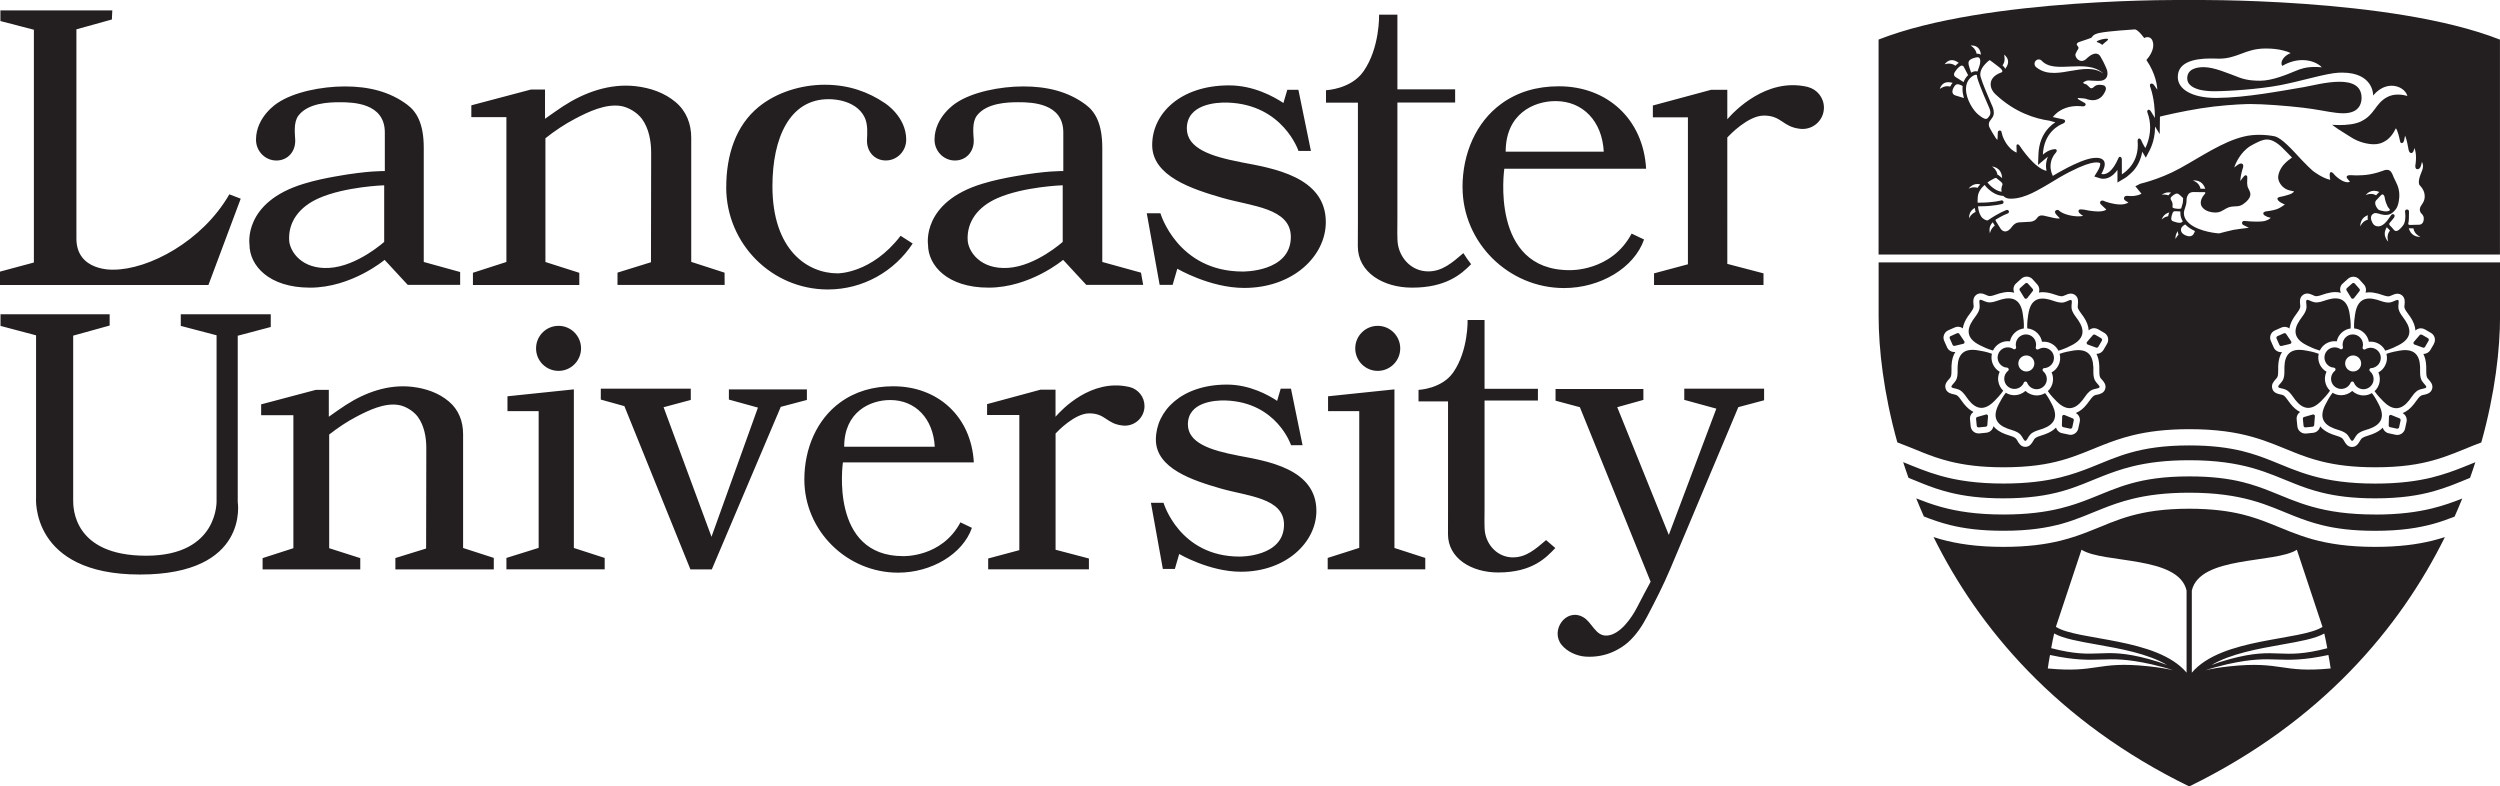 <?xml version="1.0" encoding="UTF-8"?><svg id="Layer_1" xmlns="http://www.w3.org/2000/svg" xmlns:xlink="http://www.w3.org/1999/xlink" viewBox="0 0 549.02 172.72"><defs><style>.cls-1{fill:none;}.cls-2{clip-path:url(#clippath);}.cls-3{fill:#231f20;}</style><clipPath id="clippath"><rect class="cls-1" y="0" width="549.02" height="172.72"/></clipPath></defs><path class="cls-3" d="M84.38,40.69s-8.53,.28-14.32,2.82c-4.38,1.92-6.77,5.24-6.56,9.26,.13,2.39,2.7,6.46,8.88,6.06,6.11-.4,11.99-5.71,11.99-5.71v-12.44h0Zm.13-3.11v-8.49c0-6.45-6.9-6.64-9.86-6.64-2.38,0-6.92,.14-9.08,2.89-1.17,1.49-.79,4.1-.74,5.34,.12,2.6-1.65,4.57-4.13,4.57s-4.48-2.05-4.48-4.57c0-5.11,4.71-8.05,4.71-8.05,3.56-2.42,9.69-3.65,14.8-3.65s9.79,1.07,13.74,4.04c2.02,1.52,3.59,4.1,3.59,9.46v25.05l7.99,2.21v2.82h-11.51l-5.08-5.49s-7.24,6.1-16.37,6.1-13.3-4.93-13.3-9.44c0,0-1.5-9.35,12.01-13.4,2.53-.77,4.82-1.21,6.79-1.57,7.29-1.32,10.9-1.19,10.9-1.19m187.36,62.47c-6.07-1.15-10.98-2.8-10.98-6.84,0-4.9,5.88-5.34,8.34-5.25,11.22,.41,14.32,9.82,14.32,9.82h2.52l-2.54-12.41h-2.26l-.78,2.67c-1.96-1.3-6.06-3.57-11.02-3.57-9.92,0-15.61,5.75-15.61,12.09s8.11,8.96,14.24,10.73c5.93,1.71,13.9,2.05,13.9,7.93,0,7.18-9.76,7.02-9.76,7.02-13.24,0-16.7-11.81-16.7-11.81h-2.77l2.62,14.53h2.64l.95-3.29s6.6,3.9,13.56,3.9c9.92,0,16.57-6.48,16.57-13.36,0-9.28-10.87-10.95-17.24-12.15m-38.47-59.36s-8.53,.28-14.32,2.82c-4.38,1.92-6.77,5.24-6.55,9.26,.13,2.39,2.7,6.46,8.88,6.06,6.11-.4,11.99-5.71,11.99-5.71v-12.44h0Zm.13-3.11v-8.49c.01-6.45-6.9-6.64-9.86-6.64-2.38,0-6.92,.14-9.08,2.89-1.17,1.49-.79,4.1-.73,5.34,.12,2.6-1.65,4.57-4.13,4.57s-4.48-2.05-4.48-4.57c0-5.11,4.71-8.05,4.71-8.05,3.56-2.42,9.69-3.65,14.8-3.65s9.79,1.07,13.74,4.04c2.02,1.52,3.59,4.1,3.59,9.46v25.05l8.5,2.35,.48,2.68h-12.5l-5.08-5.49s-7.24,6.1-16.37,6.1-13.3-4.93-13.3-9.44c0,0-1.49-9.35,12.01-13.4,2.54-.77,4.83-1.21,6.79-1.57,7.29-1.32,10.9-1.19,10.9-1.19m64.12,38.94c0,2.72,2.21,4.94,4.94,4.94s4.94-2.22,4.94-4.94-2.21-4.95-4.94-4.95-4.94,2.21-4.94,4.95m8.61,9l-14.58,1.52v3.26h6.85v30.03l-6.93,2.21v2.5h21.43v-2.5l-6.77-2.19v-34.83h0Zm-183.57-13.95c-2.73,0-4.94,2.21-4.94,4.95s2.21,4.94,4.94,4.94,4.94-2.22,4.94-4.94-2.21-4.95-4.94-4.95m3.36,13.95l-14.58,1.52v3.26h6.85v30.03l-7.08,2.21v2.5h21.58v-2.5l-6.77-2.19v-34.83h0Zm122.07-.5h0s-.09-.02-.12-.03c-.04,0-.08-.02-.13-.03-8.23-1.81-14.66,4.98-16.04,6.57v-5.95h-3.26l-11.77,3.18v2.39h7.08v29.68l-6.84,1.83v2.38h22.12v-2.38l-7.32-1.92v-25.53c.47-.51,4.22-4.42,7.39-4.42,3.63,0,3.75,2.3,7.34,2.67,.02,0,.04,.01,.07,.01h.02c.13,0,.26,.02,.4,.02,2.38,0,4.31-1.93,4.31-4.31,0-2-1.38-3.68-3.23-4.16M397.05,19.11h0s-.09-.02-.14-.04c-.05,0-.09-.02-.14-.03-8.94-1.98-15.94,5.41-17.44,7.15v-6.47h-3.55l-12.8,3.45v2.6h7.7V58.04l-7.44,1.99v2.56h24.04v-2.56l-7.95-2.08V30.19c.52-.56,4.58-4.81,8.03-4.81,3.94,0,4.08,2.49,7.98,2.91,.02,0,.05,.01,.07,.01,.01,0,.01,0,.02,0,.14,0,.28,.02,.43,.02,2.59,0,4.69-2.1,4.69-4.68,0-2.18-1.49-4.01-3.51-4.53M185.39,98.11h19.89c-.33-6.18-4.23-10.26-9.78-10.26-4.45,0-10.11,2.62-10.11,10.26m-.28,3.45s-3.01,20.57,13.22,20.57c0,0,8.47,.35,12.59-7.42l2.52,1.21c-2.03,5.79-8.9,9.84-16.23,9.84-11.19,0-20.57-9.16-20.57-20.46,0-6.83,2.75-13.18,7.84-16.9,3.33-2.44,7.28-3.57,11.7-3.57,9.79,0,17.12,6.64,17.68,16.72h-28.75ZM330.66,33.31h21.54c-.35-6.69-4.58-11.11-10.59-11.11-4.83,0-10.95,2.82-10.95,11.11m-9.48,7.8c0-7.4,2.98-14.28,8.49-18.3,3.61-2.64,7.88-3.86,12.68-3.86,10.6,0,18.53,7.19,19.15,18.1h-31.14s-3.26,22.28,14.32,22.28c0,0,9.17,.38,13.64-8.03l2.73,1.3c-2.19,6.27-9.64,10.66-17.58,10.66-12.12,0-22.28-9.92-22.28-22.16m-22.98,7.64c0,2.09-.02,4.06-.02,5.34,0,5.76,5.6,9.09,11.91,9.09,7.41,0,10.78-2.91,12.97-5.15-.61-.78-1.17-1.58-1.7-2.43-2.43,2.08-4.62,4.01-7.7,4.01-3.7,0-6.16-2.88-6.67-5.88-.21-1.26-.12-3.61-.12-5.69V22.52h12.68v-2.9h-12.68V3.22h-4.02s.2,7.27-3.42,12.44c-2.75,3.95-8.24,4.15-8.24,4.15v2.73h7.01v26.2h0Zm34.09,73.67c-3.42,0-5.7-2.65-6.17-5.43-.2-1.16-.11-3.33-.11-5.26v-23.76h11.72v-2.57h-11.72v-15.11h-3.72s.18,6.71-3.16,11.51c-2.54,3.64-7.62,3.83-7.62,3.83v2.53h6.48v24.22c0,1.93-.01,3.76-.01,4.94,0,5.32,5.18,8.41,11.01,8.41,7.53,0,10.55-3.26,12.56-5.37l-2.03-1.74c-2.29,1.95-4.34,3.79-7.22,3.79m-59.8-86.79c-6.56-1.25-11.87-3.02-11.87-7.4,0-5.31,6.36-5.78,9.03-5.68,12.13,.44,15.49,10.62,15.49,10.62h2.73l-2.75-13.43h-2.44l-.85,2.9c-2.12-1.41-6.56-3.87-11.93-3.87-10.74,0-16.89,6.22-16.89,13.09s8.78,9.69,15.41,11.61c6.42,1.86,15.04,2.21,15.04,8.58,0,7.78-10.57,7.6-10.57,7.6-14.33,0-18.07-12.79-18.07-12.79h-3l2.83,15.72h2.85l1.03-3.55s7.15,4.22,14.69,4.22c10.73,0,17.92-7,17.92-14.46,0-10.04-11.77-11.84-18.66-13.15M101.7,120.34v-24.99c0-2.81-.96-5.36-3.13-7.19-2.27-1.92-5.15-2.88-8.07-3.21-5.23-.6-10.31,1.23-14.63,4.04-1.25,.81-2.45,1.68-3.66,2.53v-5.9h-2.86l-12,3.18v2.38h7.08v29.21l-6.76,2.18v2.47h21.45v-2.47l-6.83-2.18v-24.96c1.88-1.48,3.9-2.83,6.02-3.94,2.65-1.39,6.08-3.04,9.16-2.56,1.56,.23,3.33,1.32,4.28,2.6,1.41,1.92,1.87,4.5,1.87,6.83l-.04,21.89c0-.12,0,.21,0,.21l-6.75,2.09v2.49h21.61v-2.52l-6.75-2.18h0Zm-8.11-.09v0h0Zm49.37-62.87v0h0Zm-31.75,.15l-7.35,2.37v2.69h23.36v-2.68l-7.44-2.37V30.36c2.05-1.63,4.24-3.09,6.55-4.3,2.89-1.52,6.62-3.3,9.98-2.79,1.7,.26,3.63,1.44,4.66,2.83,1.53,2.08,2.03,4.89,2.03,7.43l-.04,23.84c0-.18,0,.22,0,.22l-7.35,2.28v2.7h23.53l-.02-2.69-7.32-2.37V30.26c0-3.04-1.05-5.82-3.41-7.82-2.47-2.09-5.61-3.15-8.78-3.51-5.69-.65-11.23,1.34-15.93,4.39-1.35,.89-2.67,1.83-3.99,2.77v-6.42h-3.11l-13.07,3.46v2.59h7.7v31.81h0Zm-58.35-13.9l-2.12-.81-.38-.14c-5.91,10.31-17.72,16.54-25.47,16.54,0,0-8.11,.42-8.11-6.83V6.44l7.79-2.16,.09-2H.09v2.34l7.35,1.91V57.65L0,59.65v2.94H45.77l7.09-18.95h0Zm317.05,44.19l7.01,1.92-10.44,27.73-11.32-28.05,5.74-1.6v-2.39h-19.29v2.56l5.34,1.43,15.54,38.33c-1.03,1.88-2.01,3.76-2.99,5.65-1.17,2.27-3.68,5.93-6.51,6.17-2.62,.24-3.32-2.95-5.37-4.07-3.74-2.04-7.21,2.94-4.7,6.09,1.23,1.55,3.39,2.49,5.31,2.61,2.09,.14,4.33-.25,6.23-1.16,1.04-.49,2.14-1.16,3.01-1.93,1.81-1.6,3.13-3.58,4.25-5.71,1.84-3.5,3.61-6.96,5.14-10.6,1.31-3.11,2.62-6.23,3.94-9.35,1.6-3.78,3.18-7.57,4.77-11.35,1.39-3.27,2.76-6.55,4.14-9.83,.66-1.58,1.33-3.16,1.99-4.74,.02-.04,.03-.08,.05-.12l5.66-1.51v-2.55h-17.53v2.47h0ZM52.21,73.8h0v-.07l7.25-1.92v-2.79h-19.76v2.55l7.86,2.06v36.25s.57,12.16-15.46,12.16-16.03-10.56-16.03-12.16v-36.17l8.01-2.22v-2.47H.11v2.55l7.81,2.07v35.65s-1.32,16.88,22.8,16.88,21.49-15.92,21.49-15.92v-36.45h0Zm124.99,11.72h-17.13v2.23l6.38,1.76-10.2,28.37-10.52-28.45,5.97-1.6v-2.47h-19.76v2.39l5.18,1.44,14.5,35.85h4.7l15.14-35.69,5.74-1.52v-2.31h0Zm-17.71-44.41c0-7.05,2.08-13.53,7.13-17.64,3.84-3.13,9.2-4.86,14.51-4.86s9.61,1.61,13.17,4.02c0,0,4.71,2.94,4.71,8.04,0,2.53-2,4.57-4.48,4.57s-4.25-1.96-4.13-4.57c.05-1.23,.24-3.35-.53-4.92-2.06-4.18-7.92-3.97-7.92-3.97-8.58,0-12.32,8.56-12.32,19.12,0,14.04,7.72,19.13,14.31,19.13,0,0,7.43,.11,13.84-8.25l2.65,1.7c-3.99,6.07-10.85,10.09-18.63,10.09-12.32,0-22.32-10.05-22.32-22.45"/><path class="cls-3" d="M501.08,146.53c-2.76-.4-5.62-.82-11.43-.2-2.27,.24-3.99,.54-5.31,.87,1.17-.42,2.71-.85,4.74-1.32,5.55-1.23,8.26-1.14,11.12-1.04,2.76,.09,5.63,.18,11.14-1,.18,.98,.35,1.96,.49,2.96-5.4,.52-8.13,.12-10.76-.27m-19.73,1.19v-18.02c1.76-7.71,18.33-5.91,23.07-8.97l5.63,16.94c-4.74,3.07-22.17,2.32-28.7,10.06m29.1-8.59c.24,1.06,.46,2.13,.65,3.22-5.23,1.36-7.94,1.25-10.54,1.15-2.69-.11-5.46-.23-10.88,1.24-1.64,.44-2.95,.88-4.02,1.3,4.25-2.51,10.32-3.58,15.43-4.49,3.9-.69,7.31-1.29,9.35-2.43,0,0,0,0,0,0m-30.23,8.59c-6.54-7.74-23.96-6.99-28.71-10.06l5.63-16.94c4.74,3.07,21.31,1.26,23.07,8.97v18.02h0Zm-8.3-1.39c-5.82-.63-8.67-.21-11.43,.2-2.63,.39-5.36,.79-10.76,.27,.14-1,.3-1.98,.49-2.96,5.52,1.18,8.39,1.09,11.16,1,2.86-.1,5.57-.19,11.1,1.04,2.05,.47,3.58,.9,4.76,1.32-1.32-.33-3.04-.62-5.31-.87m-20.79-7.21h0c2.03,1.13,5.44,1.73,9.35,2.42,5.11,.91,11.18,1.98,15.43,4.49-1.07-.42-2.38-.86-4.02-1.3-5.43-1.47-8.2-1.35-10.88-1.24-2.6,.1-5.31,.21-10.54-1.15,.2-1.09,.41-2.16,.65-3.22m70.5-19.02c-5.87,0-10.19-.69-13.76-1.67-3.57-1.01-6.37-2.28-9.23-3.42-1.9-.76-3.85-1.46-6.13-2.03-3.05-.75-6.71-1.25-11.7-1.26-5.61,0-9.55,.65-12.81,1.55-3.26,.91-5.9,2.11-8.87,3.29-1.97,.79-4.1,1.56-6.6,2.18-3.33,.82-7.32,1.36-12.54,1.36-5.87,0-10.19-.69-13.76-1.67-.55-.17-1.07-.32-1.59-.49,9.85,19.9,27.03,40.54,56.15,54.77,29.12-14.23,46.3-34.86,56.15-54.76-.88,.28-1.79,.55-2.77,.79-3.33,.82-7.32,1.36-12.54,1.36"/><path class="cls-3" d="M521.62,112.99c-5.87,0-10.19-.68-13.76-1.68-3.57-.99-6.37-2.28-9.23-3.41-1.9-.76-3.85-1.46-6.13-2.03-3.05-.75-6.71-1.25-11.7-1.25-5.61,0-9.55,.64-12.81,1.55-3.26,.91-5.9,2.11-8.87,3.29-1.98,.79-4.1,1.55-6.6,2.17-3.33,.82-7.32,1.36-12.54,1.36-5.87,0-10.19-.68-13.76-1.68-1.99-.56-3.74-1.2-5.4-1.86,.53,1.32,1.09,2.63,1.68,3.97,1.8,.7,3.64,1.36,5.78,1.89,3.05,.75,6.71,1.25,11.7,1.25,5.61,0,9.54-.64,12.81-1.54,3.26-.91,5.89-2.11,8.86-3.29,1.98-.79,4.1-1.55,6.6-2.17,3.33-.82,7.32-1.36,12.54-1.36,5.87,0,10.18,.69,13.76,1.68,3.57,1,6.36,2.28,9.22,3.42,1.91,.76,3.86,1.45,6.14,2.02,3.05,.75,6.71,1.25,11.7,1.25,5.61,0,9.54-.64,12.81-1.54,1.67-.46,3.16-1.01,4.63-1.58,.59-1.33,1.15-2.65,1.68-3.97-1.97,.78-4.09,1.54-6.58,2.16-3.33,.82-7.32,1.36-12.54,1.36"/><path class="cls-3" d="M417.95,101.5h0s-.03-.07-.04-.11c0,.04,.02,.07,.03,.11"/><path class="cls-3" d="M534.16,104.84c-3.33,.82-7.32,1.36-12.54,1.36-5.87,0-10.19-.68-13.76-1.68-3.57-1-6.37-2.28-9.23-3.42-1.9-.75-3.86-1.46-6.14-2.02-3.04-.75-6.71-1.26-11.69-1.26-5.61,0-9.55,.64-12.81,1.55-3.26,.9-5.9,2.11-8.87,3.29-1.98,.78-4.1,1.55-6.6,2.17-3.33,.82-7.32,1.36-12.54,1.36-5.87,0-10.19-.68-13.76-1.68-3.17-.89-5.74-2-8.27-3.02,.36,1.13,.76,2.29,1.17,3.44,1.02,.42,2.02,.83,3.02,1.23,1.91,.77,3.86,1.46,6.14,2.02,3.05,.75,6.71,1.26,11.7,1.26,5.6,0,9.54-.64,12.81-1.55,3.26-.91,5.89-2.11,8.86-3.29,1.98-.78,4.1-1.55,6.6-2.17,3.33-.82,7.32-1.36,12.54-1.36,5.87,0,10.18,.69,13.76,1.68,3.57,1,6.36,2.28,9.22,3.41,1.91,.77,3.86,1.46,6.14,2.02,3.05,.75,6.71,1.26,11.7,1.26,5.6,0,9.54-.64,12.81-1.55,2.95-.82,5.39-1.87,8.02-2.95,.41-1.14,.8-2.3,1.16-3.43-.94,.37-1.87,.77-2.85,1.15-1.98,.78-4.1,1.55-6.6,2.17"/><path class="cls-3" d="M445.43,68.98c-.11,.72-.29,1.89-.23,3.14,.85,.07,1.63,.43,2.24,1.04,.53,.53,.87,1.19,1,1.9,.14-.02,.27-.02,.4-.02,1.38,0,2.6,.78,3.21,1.98,1.17-.33,2.19-.84,2.83-1.16,2.82-1.41,3.03-3.28,1.55-5.49-.44-.67-1.4-1.7-1.5-2.72-.08-.77,.22-1.53-.05-1.73-.28-.2-.91,.32-1.66,.49-1,.21-2.27-.37-3.04-.59-2.57-.72-4.29,.05-4.74,3.17"/><path class="cls-3" d="M434.79,75.81c.65,.32,1.7,.85,2.89,1.17,.59-1.24,1.83-2.05,3.24-2.05,.17,0,.32,.01,.48,.03,.31-1.48,1.53-2.64,3.05-2.83,.07-1.27-.12-2.46-.23-3.19-.46-3.12-2.18-3.89-4.74-3.17-.77,.22-2.04,.81-3.04,.59-.75-.16-1.38-.68-1.65-.48h0c-.27,.2,.03,.96-.05,1.72-.11,1.02-1.06,2.05-1.5,2.72-1.48,2.21-1.28,4.08,1.55,5.49"/><path class="cls-3" d="M449.13,86.33c-.56,.33-1.19,.51-1.84,.51-.93,0-1.82-.36-2.49-.99-.66,.59-1.52,.94-2.42,.94-.67,0-1.32-.18-1.89-.54-.73,.94-1.23,1.92-1.55,2.53-1.46,2.8-.53,4.44,1.97,5.36,.75,.27,2.12,.55,2.81,1.31,.5,.57,.72,1.36,1.06,1.36s.55-.79,1.06-1.36c.68-.76,2.06-1.04,2.81-1.31,2.5-.92,3.43-2.56,1.97-5.36-.31-.59-.79-1.54-1.49-2.45"/><path class="cls-3" d="M438.84,83.75c-.12-.73,0-1.46,.31-2.11-1.36-.78-2.08-2.39-1.71-3.95-1.17-.44-2.34-.63-3.05-.75-3.11-.53-4.38,.87-4.48,3.53-.04,.81,.13,2.19-.38,3.07-.39,.66-1.08,1.12-.97,1.43,.11,.33,.92,.27,1.63,.59,.93,.42,1.62,1.63,2.11,2.26,1.65,2.09,3.49,2.48,5.7,.23,.49-.5,1.26-1.28,1.92-2.25-.57-.54-.94-1.25-1.07-2.04"/><path class="cls-3" d="M510.61,83.75c-.12-.73,0-1.46,.31-2.11-1.36-.78-2.09-2.39-1.71-3.94-1.17-.45-2.34-.64-3.05-.76-3.11-.53-4.38,.87-4.48,3.53-.04,.81,.13,2.19-.38,3.07-.39,.66-1.08,1.12-.97,1.43,.1,.33,.93,.27,1.62,.59,.93,.42,1.63,1.63,2.12,2.27,1.65,2.09,3.49,2.47,5.7,.22,.49-.5,1.26-1.28,1.92-2.25-.57-.54-.94-1.25-1.07-2.04"/><path class="cls-3" d="M507.93,91.02l-1.85,.53c-.22,.02-.37,.21-.35,.43l.15,1.54c.02,.21,.22,.37,.43,.34l1.55-.15c.21-.02,.37-.22,.36-.43l.15-1.93c-.02-.21-.22-.37-.44-.34"/><path class="cls-3" d="M526.9,91.86l-1.79-.74c-.21-.05-.42,.09-.47,.3l-.06,1.92c-.05,.22,.08,.43,.3,.47l1.51,.33c.21,.04,.43-.09,.47-.3l.33-1.52c.04-.21-.09-.43-.3-.47"/><path class="cls-3" d="M520.89,86.33c-.56,.33-1.19,.51-1.84,.51-.93,0-1.81-.36-2.49-.99-.65,.59-1.51,.94-2.41,.94-.68,0-1.32-.18-1.89-.54-.73,.94-1.23,1.92-1.55,2.54-1.46,2.79-.53,4.43,1.97,5.35,.75,.27,2.12,.55,2.81,1.31,.51,.57,.72,1.36,1.06,1.36s.55-.79,1.06-1.36c.68-.76,2.06-1.04,2.81-1.31,2.5-.92,3.43-2.56,1.97-5.35-.31-.6-.79-1.55-1.49-2.46"/><path class="cls-3" d="M516.37,65.48c.14,.16,.4,.18,.56,.03l1.19-1.52c.16-.14,.17-.39,.03-.56l-1.03-1.16c-.15-.16-.4-.17-.56-.03l-1.16,1.03c-.16,.15-.17,.4-.04,.56l1.01,1.65h0Z"/><path class="cls-3" d="M531.47,80.53c-.1-2.66-1.37-4.06-4.48-3.53-.68,.12-1.79,.3-2.91,.71,.23,.85,.14,1.75-.28,2.54-.33,.66-.85,1.2-1.49,1.54,.63,1.39,.31,3.06-.83,4.12,.65,.95,1.42,1.73,1.9,2.21,2.21,2.25,4.06,1.87,5.71-.23,.49-.62,1.17-1.85,2.11-2.27,.69-.31,1.52-.26,1.62-.58,.1-.32-.59-.77-.97-1.43-.52-.88-.35-2.28-.38-3.07"/><path class="cls-3" d="M531.86,73.52c-.19-.11-.43-.05-.54,.14l-1.25,1.46c-.11,.18-.05,.43,.14,.53l1.81,.66c.19,.11,.43,.05,.54-.14l.78-1.35c.11-.19,.04-.43-.14-.55l-1.34-.78h0Z"/><path class="cls-3" d="M503.17,74.99l-1.08-1.6c-.09-.19-.33-.28-.52-.2l-1.42,.63c-.2,.09-.29,.31-.2,.52l.63,1.42c.09,.2,.32,.28,.52,.2l1.88-.45c.2-.08,.28-.32,.2-.52"/><path class="cls-3" d="M506.55,75.81c.65,.32,1.7,.85,2.9,1.17,.59-1.24,1.83-2.05,3.24-2.05,.16,0,.32,.01,.48,.03,.3-1.48,1.53-2.63,3.05-2.83,.08-1.27-.12-2.46-.22-3.18-.47-3.13-2.18-3.9-4.74-3.17-.77,.21-2.05,.8-3.04,.59-.75-.16-1.38-.68-1.65-.48-.28,.2,.02,.96-.05,1.72-.11,1.02-1.06,2.05-1.49,2.72-1.49,2.21-1.28,4.08,1.54,5.49"/><path class="cls-3" d="M516.77,81.58c-.97,0-1.76-.79-1.76-1.76s.79-1.76,1.76-1.76,1.76,.78,1.76,1.76-.79,1.76-1.76,1.76m3.94-.74h0c.2,0,.4-.04,.59-.11,1.17-.39,1.81-1.64,1.44-2.82-.38-1.16-1.64-1.81-2.81-1.43-.19,.06-.36,.14-.5,.23-.17,.09-.4,.05-.52-.11-.07-.09-.08-.21-.06-.33,.05-.19,.08-.39,.08-.59,0-1.23-1-2.24-2.24-2.24s-2.23,1-2.23,2.24c0,.19,.02,.37,.07,.54,.04,.2-.08,.4-.27,.47-.11,.04-.23,.02-.33-.04-.17-.11-.34-.2-.54-.26-1.17-.37-2.43,.26-2.82,1.44-.37,1.17,.27,2.43,1.44,2.82,.17,.05,.36,.08,.53,.09h0c.2,.02,.36,.2,.36,.4,0,.12-.05,.23-.14,.3h0c-.15,.12-.29,.27-.42,.43-.72,1-.5,2.4,.5,3.12,1,.72,2.39,.5,3.12-.49,.11-.15,.2-.31,.26-.48,.09-.18,.3-.28,.49-.21,.12,.04,.21,.12,.24,.23h0c.07,.18,.16,.36,.28,.52,.72,1,2.12,1.22,3.11,.49,1-.72,1.22-2.12,.5-3.11-.11-.15-.24-.28-.37-.4-.15-.14-.18-.36-.06-.53,.07-.1,.18-.15,.28-.17"/><path class="cls-3" d="M517.2,68.98c-.1,.72-.29,1.89-.22,3.14,.85,.07,1.63,.43,2.24,1.04,.52,.52,.87,1.18,1,1.89,.13-.02,.27-.02,.4-.02,1.38,0,2.6,.78,3.2,1.98,1.17-.33,2.19-.84,2.84-1.16,2.82-1.41,3.03-3.28,1.55-5.49-.44-.67-1.39-1.7-1.5-2.72-.08-.76,.22-1.53-.05-1.73-.28-.2-.91,.32-1.67,.49-1,.21-2.27-.37-3.04-.59-2.56-.72-4.28,.05-4.74,3.17"/><path class="cls-3" d="M459.7,80.53c-.1-2.66-1.37-4.06-4.48-3.53-.68,.12-1.79,.3-2.91,.7,.23,.86,.14,1.76-.27,2.54-.33,.66-.85,1.2-1.49,1.54,.63,1.39,.31,3.06-.83,4.12,.65,.95,1.42,1.73,1.9,2.21,2.21,2.25,4.06,1.87,5.71-.23,.49-.62,1.17-1.85,2.11-2.27,.7-.31,1.52-.26,1.63-.58,.1-.32-.59-.77-.97-1.43-.51-.88-.35-2.28-.38-3.07"/><path class="cls-3" d="M455.13,91.86l-1.79-.74c-.21-.05-.42,.09-.47,.3l-.06,1.92c-.05,.21,.09,.43,.3,.47l1.51,.33c.22,.04,.43-.09,.47-.3l.33-1.52c.04-.21-.09-.43-.3-.47"/><path class="cls-3" d="M444.6,65.48c.14,.16,.4,.18,.56,.03l1.19-1.52c.16-.14,.18-.39,.03-.56l-1.04-1.16c-.14-.16-.39-.17-.56-.04l-1.16,1.04c-.16,.15-.17,.4-.03,.56l1.01,1.65h0Z"/><path class="cls-3" d="M445,81.58c-.97,0-1.76-.79-1.76-1.76s.79-1.76,1.76-1.76,1.76,.78,1.76,1.76-.79,1.76-1.76,1.76m3.94-.74h0c.2,0,.39-.04,.59-.11,1.17-.39,1.81-1.64,1.43-2.82-.38-1.16-1.64-1.81-2.81-1.43-.18,.06-.34,.14-.5,.23-.17,.09-.4,.05-.52-.11-.07-.1-.08-.21-.06-.33,.04-.19,.07-.39,.07-.59,0-1.23-.99-2.24-2.22-2.24s-2.24,1-2.24,2.24c0,.19,.02,.37,.07,.54,.04,.2-.07,.4-.27,.47-.11,.04-.24,.02-.33-.04-.16-.11-.34-.2-.54-.26-1.17-.38-2.43,.26-2.81,1.44-.38,1.17,.26,2.43,1.44,2.82,.17,.05,.36,.08,.53,.09h0c.2,.02,.36,.19,.36,.4,0,.12-.05,.23-.14,.3h0c-.15,.12-.29,.27-.42,.43-.72,1-.5,2.4,.5,3.12,1,.72,2.39,.5,3.12-.49,.11-.15,.2-.31,.26-.48h0c.08-.18,.29-.28,.49-.21,.11,.04,.2,.12,.24,.23,.07,.18,.16,.36,.28,.52,.72,1,2.12,1.22,3.12,.49,1-.72,1.22-2.12,.49-3.12-.11-.15-.23-.28-.37-.4-.15-.14-.18-.36-.06-.53,.07-.1,.18-.15,.29-.17"/><path class="cls-3" d="M436.16,91.02l-1.85,.53c-.22,.02-.38,.21-.35,.43l.15,1.54c.02,.21,.22,.37,.43,.34l1.55-.15c.21-.02,.37-.22,.35-.43l.15-1.93c-.02-.21-.23-.37-.44-.34"/><path class="cls-3" d="M460.09,73.52c-.19-.11-.43-.05-.54,.14l-1.25,1.46c-.11,.18-.05,.43,.14,.53l1.81,.66c.19,.11,.43,.05,.55-.14l.78-1.34c.11-.19,.04-.43-.14-.55l-1.34-.78h0Z"/><path class="cls-3" d="M431.4,74.98l-1.08-1.6c-.09-.19-.32-.29-.52-.2l-1.42,.62c-.2,.09-.29,.32-.2,.52l.63,1.42c.09,.19,.33,.28,.52,.2l1.87-.45c.2-.08,.29-.32,.2-.52"/><path class="cls-3" d="M422.52,113.46s-.01-.02-.01-.03c0,0,0,.02,.01,.03"/><g class="cls-2"><path class="cls-3" d="M461.57,9.8s.08,.07,.08,.07l.07-.07s.3-.26,.59-.51c.13-.12,.66-.45,.63-.66-.05-.34-1.51,.05-1.73,.12-.2,.07-.37,.12-.49,.19-.06,.02-.11,.06-.15,.08l-.05,.05c-.22,.2,.26,.27,.35,.3,.25,.1,.5,.26,.71,.42"/><path class="cls-3" d="M531.57,46.66c.13,.2,.31,.33,.46,.52,.13,.19,.25,.42,.25,.84,0,.08,0,.18-.02,.28-.06,.51-.28,.76-.49,.9-.22,.14-.46,.15-.55,.15h-.03l-1.9,.05s-.17,0-.27-.04c-.05-.02-.09-.05-.11-.08-.03-.03-.05-.07-.05-.12,0-.04,.01-.09,.03-.14,.07-.22,.1-.6,.12-1.02,.02-.42,.02-.87,.02-1.17v-.4s0-.1-.05-.21c-.05-.1-.18-.21-.37-.21h-.08c-.14,.02-.24,.09-.3,.18-.05,.09-.06,.17-.07,.25,0,.07,.01,.11,.02,.12,0,0,0,.09,.02,.25,.02,.15,.04,.38,.04,.64,0,.44-.05,1.01-.22,1.52-.11,.34-.36,.66-.61,.93-.32,.34-.84,.96-1.36,.81-.24-.07-.37-.28-.53-.46-.2-.24-.4-.47-.63-.68-.16-.15-.2-.27-.2-.37,0-.05,.02-.1,.03-.14l.02-.04s.25-.3,.5-.6c.12-.15,.25-.3,.34-.42,.1-.12,.16-.21,.18-.23,.02-.03,.05-.08,.07-.14,.02-.06,.05-.14,.05-.22,0-.12-.05-.27-.2-.33-.07-.04-.14-.05-.2-.05-.12,0-.21,.06-.27,.11-.05,.05-.08,.09-.09,.1l-.8,1.12-.04,.05c-.09,.12-.33,.42-.66,.71-.33,.28-.74,.54-1.16,.58-.07,0-.12,.01-.18,.01-.55,0-.87-.24-1.07-.47-.09-.12-.17-.24-.21-.32-.02-.05-.04-.09-.05-.11v-.03c-.08-.14-.27-.53-.27-.94,0-.36,.13-.72,.63-.97,.11-.06,.24-.08,.37-.08,.45,0,1.04,.27,1.67,.37,.2,.04,.39,.04,.54,.04,.26,0,.42-.02,.46-.03,.08,0,.96-.07,1.83-1.28,.51-.72,.63-1.74,.68-2.2,.04-.3,.05-.56,.05-.83,0-1.77-.75-2.85-1.17-3.77-.09-.19-.2-.52-.34-.82-.15-.32-.33-.63-.6-.81-.18-.12-.4-.16-.59-.16-.38,0-.71,.13-.72,.13,0,0-.09,.04-.25,.1-.49,.18-1.63,.56-2.92,.78-.94,.16-2,.21-2.81,.21-.44,0-.81-.02-1.04-.04-.12,0-.24-.01-.33-.01-.29,0-.47,.04-.6,.1-.13,.07-.2,.19-.2,.3,0,.17,.1,.28,.11,.29,0,.01,.27,.34,.62,.76-.17,.07-.34,.11-.52,.11-.55,0-1.18-.3-1.74-.68-.35-.24-.68-.5-.98-.8-.24-.23-.43-.56-.73-.7-.78-.35-.4,1.37-.36,1.64-.81-.15-1.73-.62-2.47-1.05-.39-.23-.72-.46-.95-.62-.23-.16-.36-.27-.37-.27,0,0-.07-.05-.2-.18-.39-.34-1.3-1.19-2.38-2.35-.94-1.01-2-2.19-3.04-3.17-1.04-.98-2.03-1.76-2.87-1.93-.87-.17-2.02-.31-3.29-.31-1.07,0-2.22,.09-3.36,.37-4.63,1.1-9.29,4.34-14.03,6.96-2.41,1.33-4.77,2.22-6.53,2.78-.87,.28-1.6,.48-2.11,.6-.26,.07-.48,.22-.63,.3-.05,.02-.41,.21-.57,.28l1.34,1.64c-.24,.15-.98,.52-2.3,.52-.22,0-.46-.01-.71-.04-.04,0-.1,0-.16,0-.1,0-.21,0-.32,.04-.11,.05-.22,.11-.29,.24-.04,.08-.06,.16-.06,.24,0,.22,.12,.36,.13,.37,.02,.01,.32,.32,.86,.54-.45,.33-1.09,.46-1.77,.46-.81,0-1.67-.17-2.32-.34-.33-.08-.6-.17-.8-.24-.18-.06-.29-.11-.3-.11-.04-.02-.3-.17-.58-.17-.12,0-.27,.04-.36,.15-.08,.09-.11,.2-.11,.3,0,.23,.16,.36,.18,.38,0,0,.5,.51,1.2,1.15-.39,.3-1.07,.41-1.8,.41-.67,0-1.38-.09-1.9-.17-.27-.04-.49-.09-.65-.12-.15-.04-.24-.05-.24-.05,0,0-.55-.12-.97-.12-.17,0-.33,0-.44,.11-.08,.08-.12,.17-.12,.27,0,.17,.1,.32,.22,.45,.23,.24,.58,.47,.81,.6-.31,.07-.68,.1-1.07,.1-1.39,0-3.13-.42-4.04-1.1-.04-.04-.12-.11-.21-.18-.1-.07-.21-.14-.36-.14s-.28,.07-.42,.21c-.07,.06-.09,.15-.09,.23,0,.17,.09,.32,.2,.48,.17,.23,.42,.47,.62,.67,.1,.1,.19,.18,.25,.25-.08,.04-.21,.05-.37,.05-.47,0-1.21-.15-2.15-.39-.66-.15-1.11-.28-1.48-.28-.21,0-.41,.05-.59,.16-.18,.1-.33,.27-.48,.49-.23,.33-.58,.52-.88,.63-.14,.04-.27,.07-.37,.09-.05,.01-.08,.02-.11,.02h-.04l-2.22,.12c-.93,.02-1.38,.42-1.76,.89-.6,.87-1.13,1.12-1.55,1.12-.44,0-.81-.31-1-.59-.27-.38-.65-1.07-1.01-1.61-.09-.14-.11-.23-.11-.3,0-.04,.01-.08,.02-.1,.41-.24,.77-.45,1.09-.62,.5-.28,.9-.46,1.16-.56,.14-.06,.23-.11,.3-.13l.08-.02c.18-.07,.29-.22,.29-.39,0-.05-.01-.09-.02-.14-.06-.17-.21-.27-.38-.27-.04,0-.09,0-.13,.02-.05,.02-1.65,.57-4.1,2.27,0,0-.08,.02-.08,.02-.28,0-.96-.21-1.42-.91-.37-.55-.58-1.35-.67-2.19h.34c3.21,0,4.96-.52,4.99-.52,.17-.06,.28-.22,.28-.39v-.11c-.07-.17-.23-.29-.4-.29l-.11,.02c-.08,.02-1.74,.49-4.77,.49h-.41c0-.15-.01-.28-.01-.42,0-.28,.01-.56,.04-.82,.07-1.09,.75-1.98,1.5-2.65,.2,.25,.44,.53,.75,.83,.42,.39,.93,.79,1.54,1.09,.54,.27,1.15,.45,1.83,.49,.39,.44,.96,.61,1.63,.61,.43,0,.87-.04,1.29-.11,1.56-.26,3.01-.89,4.39-1.63,.95-.52,1.9-1.04,2.83-1.61,1.45-.9,2.92-1.77,4.45-2.55,2.94-1.51,4.51-1.93,5.32-2.03,.19-.02,.38-.04,.55-.04,.43,0,.68,.08,.77,.15,.04,.04,.05,.15,.05,.21,0,.18-.05,.52-.32,1.07-.12,.24-.23,.44-.29,.53l-.7,1.13,1.3,.41c.23,.07,.46,.09,.71,.09,.72,0,1.43-.28,2.1-.85,.34-.3,.67-.65,.98-1.09v2.77l1.57-.94c.11-.07,.27-.17,.47-.31,.04-.04,.08-.07,.13-.11,.55-.44,1.07-.94,1.31-1.2,1.04-1.2,1.71-2.63,1.96-4.21l.79,1.31,.85-1.64c.02-.07,.06-.12,.1-.2,.11-.23,.27-.6,.44-1.08,.29-.84,.63-2.16,.63-3.71v-.22l1.03,1.68,.05-3.71v-.14c1.17-.29,4.94-1.17,8.97-1.81,3.87-.62,7.99-.88,10.14-.94,.23-.01,.48-.01,.74-.01,2.81,0,7.79,.36,11.66,.82,.62,.07,1.22,.15,1.77,.24l.21,.03c2.63,.39,4.84,.94,6.77,.94,1.67,0,2.69-.49,3.27-1.17,.59-.68,.75-1.52,.75-2.21,0-1.37-.56-2.28-1.46-2.82-.9-.54-2.1-.72-3.4-.72-2.86,0-6.22,.9-7.79,1.17-4.77,.79-12.61,2.33-19.16,2.38h-.16c-2.59,0-4.7-.47-6.15-1.28-1.46-.81-2.24-1.95-2.24-3.3,0-1.58,.8-2.58,2.11-3.21,1.31-.63,3.13-.87,5.1-.87,.41,0,.82,0,1.24,.02,.2,.01,.38,.02,.56,.02,2.05,0,3.46-.54,4.9-1.07,1.44-.55,2.9-1.1,5.08-1.16,.15,0,.3,0,.44,0,1.35,0,2.56,.15,3.53,.38,.81,.19,1.45,.42,1.83,.62-.59,.24-1.08,.58-1.42,.95-.39,.42-.6,.88-.6,1.29,0,.17,.04,.33,.11,.47l.06,.1,.1-.05c1.56-.89,3.04-1.22,4.32-1.22,2.01,0,3.56,.81,4.26,1.58-.57-.05-1.07-.07-1.53-.07-1.97,0-3.08,.39-4.39,.94-1.66,.69-4.98,2.08-7.57,2.08-.97,0-2.73-.01-4.51-.66-2.51-.93-5.63-2.32-7.91-2.32-.71,0-1.61,.07-2.34,.42-.73,.33-1.3,.97-1.3,2.03,0,.53,.19,1,.53,1.36,.5,.56,1.3,.92,2.25,1.16,.95,.22,2.05,.32,3.16,.32,2.95,0,9.85-.44,14.51-1.34,4.77-.93,9.99-2.58,12.75-2.73,.29-.02,.56-.02,.83-.02,3.39,0,5.07,1.2,5.92,2.38,.42,.59,.64,1.19,.75,1.63,.05,.23,.09,.41,.1,.53,0,.07,.01,.12,.01,.15v.34l.21-.22c1.25-1.39,2.64-1.93,3.87-1.93,1.72,0,3.14,1.04,3.46,2.25-.35-.11-1.12-.31-2.05-.31-.76,0-1.63,.13-2.44,.58-1.33,.73-1.99,1.7-2.7,2.66-.71,.96-1.46,1.9-2.99,2.65-1.25,.62-3.1,.81-4.82,.81-.4,0-.79-.02-1.16-.04l-.37-.02,.3,.23c1.09,.83,2.83,1.83,3.83,2.49,1.77,1.16,3.8,1.55,5.02,1.55,.78,0,1.74-.1,2.96-1.01,.61-.46,1.09-1.1,1.42-1.64,.17-.27,.29-.51,.38-.69,.04-.07,.06-.14,.08-.18,.08,.08,.18,.26,.28,.5,.17,.42,.33,.98,.44,1.44,.08,.29,.13,.59,.2,.88,.05,.23,.14,.5,.43,.44,.4-.07,.46-.58,.53-.9,.06-.24,.12-.5,.15-.74,.17,.35,.35,1.03,.48,1.63,.14,.64,.23,1.2,.24,1.21,0,.02,.02,.24,.1,.47,.04,.12,.1,.24,.18,.34,.08,.11,.2,.18,.35,.18,.13,0,.23-.05,.3-.12,.18-.18,.29-.52,.41-.98,.26,.69,.34,1.45,.34,2.11,0,.46-.04,.87-.07,1.16-.02,.15-.04,.27-.05,.34-.07,.37-.09,1.03,.43,1.04,.73,.02,.87-1.11,.99-1.62,.17,.33,.24,.63,.24,.93,0,.61-.28,1.2-.55,1.87-.29,.75-.37,1.27-.37,1.64,0,.47,.15,.66,.17,.69,.88,.88,1.12,1.76,1.12,2.44,0,.5-.12,.97-.37,1.39-.03,.06-.07,.12-.1,.17-.28,.42-.61,.82-.61,1.35,0,.24,.07,.45,.18,.63m-.14,5.37c-.37,0-.9-.07-1.37-.36-.45-.27-.86-.73-1.1-1.54,.12,.03,.24,.03,.31,.03h.72l.04,.18c.07,.34,.34,1.07,1.29,1.58,.08,.04,.14,.07,.21,.1h-.09Zm-6.73-1.18h0c-.15,.21-.39,.64-.39,1.28,0,.23,.03,.46,.09,.74,.02,.08,.04,.15,.06,.22-.31-.33-.77-.94-.77-1.76,0-.42,.14-.9,.46-1.43,.06,.08,.13,.16,.21,.24,.14,.12,.29,.29,.43,.44,.01,.02,.03,.05,.05,.08l-.15,.19h0Zm-1.89-7.91c.17-.18,.3-.24,.39-.24,.11,0,.23,.09,.31,.22,.09,.13,.15,.31,.16,.43,.07,.4,.15,.79,.3,1.18,.09,.27,.21,.55,.34,.81,.11,.23,.28,.39,.44,.59,.3,.37-.42,.49-.71,.51-.34,.02-.68-.06-1.02-.14-.31-.07-.61-.12-.83-.37-.3-.34-.61-.89-.6-1.36,0-.21,.06-.38,.2-.54,.24-.28,.39-.4,1.02-1.09m-3.12-.16c-.08,.03-.15,.05-.21,.08,.11-.12,.26-.28,.44-.43,.36-.27,.84-.52,1.44-.52,.33,0,.72,.08,1.14,.27-.09,.06-.17,.13-.25,.23-.2,.21-.36,.37-.47,.5l-.05-.03c-.2-.12-.56-.28-1.07-.28-.28,0-.6,.04-.96,.17m.3,4.53c-.05,.18-.07,.37-.07,.55,0,.14,.01,.28,.04,.41-.37,.08-1.04,.36-1.54,1.26-.04,.07-.08,.14-.11,.2v-.04c0-.36,.07-.87,.33-1.34,.24-.43,.66-.84,1.38-1.08,0,.02-.01,.04-.02,.05m-38.24-7.57c-.08-.03-.15-.07-.21-.09,.09,0,.19-.02,.3-.02,.39,0,.9,.08,1.35,.37,.43,.26,.82,.72,1.07,1.48-.07-.01-.14-.02-.21-.02h-.04c-.09,0-.2,0-.31,0-.15,0-.32,0-.49,0l-.06-.23h0c-.09-.36-.41-1.05-1.39-1.49m21.54,2.73c-.44,.23-1.1,.43-1.63,.56-.27,.08-.5,.13-.68,.16-.17,.04-.27,.05-.28,.05,0,0-.11,.02-.24,.07-.07,.02-.14,.05-.2,.08-.06,.04-.12,.09-.15,.16l-.02,.1c0,.14,.08,.25,.14,.33,.06,.08,.11,.14,.12,.14,.24,.26,.63,.46,.97,.62,.15,.07,.3,.14,.41,.18-.34,.26-1.11,.78-1.75,1.02-.45,.16-1.05,.29-1.54,.37-.49,.08-.86,.12-.86,.12-.02,0-.14,.02-.27,.08-.07,.03-.13,.06-.2,.1-.06,.05-.11,.11-.12,.21,0,0,0,.05,0,.05,0,.13,.06,.23,.12,.3,.07,.08,.14,.12,.19,.17,.15,.09,.43,.23,.59,.3,.13,.05,.36,.11,.56,.16,.07,.01,.12,.02,.18,.04-.23,.22-.77,.65-1.74,.77-.41,.05-.88,.07-1.36,.07-.62,0-1.23-.04-1.7-.07-.43-.02-.72-.06-.75-.06-.02,0-.11-.02-.23-.02-.08,0-.18,0-.27,.04-.09,.04-.18,.11-.23,.23-.02,.06-.04,.12-.04,.17,0,.17,.09,.27,.16,.35,.08,.07,.14,.1,.15,.11l1.2,.6c-.81,.1-2.67,.32-3.4,.46-.77,.14-2.94,.73-3.14,.78-.02,0-.1-.01-.21-.02-.53-.04-1.87-.2-3.28-.63-1.42-.43-2.9-1.13-3.72-2.25-.23-.31-.52-.85-.52-1.53,0-.09,0-.18,.01-.27,.05-.47,.39-1.2,.5-1.8,.12-.65,.03-1.14,.17-1.51,.09-.24,.2-.43,.3-.58,.05-.07,.09-.11,.13-.15l.04-.05c.37-.29,.86-.3,.88-.3s1.32,.03,2.1,.03h.34c.14,0,.2,.03,.21,.04l.03,.07s-.02,.11-.05,.18l-.04,.07c-.08,.08-.91,.94-.92,1.95,0,.39,.12,.79,.46,1.15,.66,.71,1.78,1.01,2.71,1.01,.27,0,.53-.02,.77-.08,.82-.19,1.46-.82,2.25-1.08,.65-.21,1.37-.17,1.83-.22,.52-.05,.9-.2,1.23-.42,.55-.37,1.19-.92,1.48-1.52,.34-.74,.11-1.27-.26-1.93-.42-.76-.25-1.59-.25-2.41,0-.1,0-.18-.02-.25-.02-.07-.05-.13-.11-.18-.06-.06-.15-.09-.21-.09-.11,0-.19,.06-.25,.09-.05,.04-.09,.07-.09,.08-.02,.02-.44,.47-.87,1.1,.04-.65,.17-1.32,.29-1.86,.08-.32,.16-.6,.22-.79,.06-.2,.1-.31,.1-.31,0-.01,.05-.17,.05-.35,0-.11-.02-.24-.08-.35-.07-.11-.21-.2-.39-.2-.07,0-.15,.02-.24,.04-.27,.08-.66,.35-.99,.61-.11,.08-.21,.15-.3,.23,.33-.93,1.38-3.34,3.52-4.69,.52-.33,1.1-.6,1.65-.87,.88-.44,1.8-.75,2.79-.48,.91,.24,1.68,.84,2.37,1.45,.21,.18,2.37,2.4,2.38,2.4-.53,.36-1.16,.86-1.73,1.47-.78,.83-1.3,2.01-1.31,2.89,0,.84,.63,1.92,1.57,2.48,.49,.29,1.01,.41,1.39,.49,.2,.04,.36,.07,.47,.09,.03,.01,.05,.01,.07,.02-.05,.12-.23,.27-.48,.41m-21.61,8.98c-.18,.27-.47,.47-.91,.47-.23,0-.51-.06-.85-.21-.44-.2-.69-.42-.82-.63-.14-.21-.18-.41-.18-.58,0-.14,.03-.26,.05-.33,0-.04,.05-.11,.1-.2,.05-.07,.12-.15,.17-.2,.07-.06,.18-.18,.31-.27,.11-.09,.24-.16,.34-.16,.58,.59,1.32,1.06,2.1,1.42-.05,.18-.14,.45-.31,.67m-3.04-2.47c-.37,0-.84-.11-1.48-.35-.15-.05-.23-.14-.29-.24-.05-.09-.08-.23-.08-.36,0-.28,.1-.59,.16-.81,.11-.38,.22-.58,.31-.67,.09-.09,.16-.11,.27-.11,.06,0,.14,0,.21,0h.07s.08,0,.13,0c.24,0,.6,.03,.87,.05v.02c-.02,.11-.02,.23-.02,.34,0,.77,.28,1.38,.52,1.77-.04,.12-.12,.2-.23,.26-.12,.06-.27,.09-.36,.09h-.07Zm-.81,3.35c-.04,.07-.07,.14-.11,.21v-.05c-.02-.44,.06-1.12,.52-1.69,0,.05,0,.09,0,.14,.01,.23,.06,.44,.14,.65-.19,.19-.38,.43-.55,.75m-1.19-8.68c0-.17,.09-.32,.26-.47,.15-.16,.38-.3,.59-.44,.21-.15,.39-.2,.54-.2,.2,0,.36,.09,.49,.2,.19,.14,.62,.55,.88,.8-.01,.14-.02,.29-.02,.44-.01,.22-.02,.45-.07,.68-.04,.22-.13,.5-.22,.77-.05,.12-.08,.26-.12,.39-.13,.04-.31,.08-.55,.08-.15,0-.31-.02-.5-.04-.38-.04-.6-.09-.71-.16-.11-.07-.12-.09-.14-.21,0-.04,0-.08,0-.12,0-.11,.02-.24,.02-.37,0-.27-.05-.59-.31-.98-.08-.13-.12-.24-.12-.34m-.5-.75c-.25-.09-.55-.17-.91-.17-.11,0-.21,0-.33,.02-.09,.01-.16,.02-.23,.04,.33-.24,.87-.55,1.53-.54,.17,0,.35,.03,.53,.07-.2,.15-.41,.34-.58,.58m.05,4.12h0l-.02,.08c-.02,.08-.07,.23-.09,.4-.36,.05-.8,.2-1.26,.56-.07,.05-.12,.11-.18,.14,.08-.19,.2-.44,.38-.68,.27-.37,.69-.71,1.3-.86-.04,.12-.09,.24-.12,.36m-39.2,4c-.02,.08-.04,.15-.05,.23-.05-.2-.1-.46-.1-.75,0-.53,.16-1.15,.72-1.7,.04,.09,.08,.18,.15,.28,.09,.14,.2,.3,.3,.47-.38,.28-.82,.75-1.03,1.47m-3.52-9.88c-.3,0-.64,.05-1,.2-.08,.03-.15,.07-.21,.09,.11-.14,.26-.31,.46-.47,.36-.29,.84-.55,1.48-.55,.2,0,.41,.04,.63,.09-.24,.25-.44,.5-.6,.75-.23-.06-.47-.11-.77-.11m-1,6.62c-.04,.07-.07,.14-.1,.2,0-.03,0-.05,0-.08,0-.32,.05-.75,.25-1.17,.18-.39,.5-.76,1.01-1.04,.04,.3,.1,.6,.17,.89-.43,.18-.96,.53-1.33,1.2m.88-31.17c.2-.11,.41-.17,.55-.17,.07,0,.11,.01,.14,.03l.05,.07c.04,.12,.04,.41,.11,.65,.51,1.8,2.5,6.3,2.6,6.51h0c.09,.2,.26,.66,.26,1.09,0,.23-.05,.45-.17,.62-.13,.2-.26,.37-.36,.49-.15,.16-.28,.24-.47,.24-.3,0-.81-.24-1.67-.96-1.11-.89-2.7-3.41-2.69-5.6,0-1.17,.44-2.25,1.65-2.98m-3.8,4.45c-.34-.09-.55-.23-.67-.39-.12-.15-.17-.33-.17-.52,0-.51,.39-1.13,.62-1.38,.21-.24,.55-.27,.83-.2,.11,.02,.82,.3,.81,.4,0,.08-.02,.16-.02,.24,0,.13-.02,.24-.02,.37,0,.66,.13,1.33,.33,1.99-.5-.15-1.1-.34-1.7-.52m-1.96-2.08c-.37,0-.84,.09-1.36,.41-.12,.07-.22,.13-.3,.18,.07-.21,.18-.5,.39-.77,.29-.38,.74-.71,1.47-.71,.28,0,.6,.05,.95,.15v.02c-.07,.07-.32,.38-.53,.81-.14-.05-.35-.09-.62-.09m-.17-5.27c.29-.24,.68-.46,1.17-.46,.42,0,.93,.16,1.52,.61-.08,.05-.18,.09-.26,.17-.18,.14-.35,.29-.5,.45-.21-.18-.68-.47-1.41-.47-.18,0-.38,.02-.59,.07-.13,.02-.24,.04-.34,.07,.09-.12,.22-.28,.4-.43m3.38,.73c.15,0,.26,.07,.33,.15l.08,.11,.02,.04h0l.94,1.8c-.46,.43-.79,.94-1,1.52-.62-.4-1.36-.87-1.74-1.1-.3-.2-.36-.4-.36-.58,0-.1,.01-.2,.04-.26l.04-.08v-.02h0s.03-.05,.08-.14c.15-.26,.54-.82,1.09-1.25,.21-.16,.36-.2,.47-.2m1.6-1.04c.3-.43,.94-.59,1.42-.72,.16-.05,.3-.07,.4-.07,.27,0,.4,.11,.5,.26,.09,.16,.12,.39,.12,.62,0,.17-.02,.33-.04,.46-.02,.2-.13,.56-.26,.93-.11,.33-.23,.65-.32,.88-.12-.05-.25-.08-.39-.08-.27,0-.56,.09-.85,.25h-.02s-.08,.06-.12,.08c.02-.01-.27-.81-.3-.88-.09-.28-.17-.56-.24-.84-.05-.3-.09-.63,.1-.9m.57-3.36c.36,0,.86,.08,1.26,.4,.37,.29,.68,.78,.77,1.64-.18-.12-.43-.23-.77-.23-.07,0-.12,.01-.19,.01-.05-.38-.26-1.03-1.02-1.6-.11-.08-.2-.15-.28-.21,.08,0,.15-.01,.24-.01m5.88,28.49l-.04-.03h-.02l-.07-.04s-.08-.03-.12-.05c-.04-.37-.23-1.06-1.03-1.67-.07-.05-.13-.09-.19-.13,.3,.03,.72,.13,1.12,.37,.56,.35,1.07,.97,1.14,2.18-.4-.34-.78-.62-.8-.64m.69,3.66c-.39-.07-.75-.19-1.09-.36-.78-.39-1.41-.98-1.83-1.47-.07-.08-.13-.15-.19-.23,.34-.24,.67-.44,.93-.58,.14-.08,.26-.14,.34-.18,.09-.05,.15-.08,.18-.1,.15-.1,.28-.12,.37-.12,.04,0,.08,.01,.11,.01h.02s.16,.12,.33,.27c.21,.17,.47,.37,.71,.58,.27,.24,.31,.43,.31,.55v.08l-.02,.02s-.23,.49-.23,1.09c0,.14,.02,.3,.05,.44m-2.98-28.66c.22-.21,.35-.24,.4-.24h.03l.02,.02s.15,.11,.49,.36c.33,.25,.83,.63,1.53,1.17,.55,.42,.68,.72,.68,.86,0,.11-.06,.17-.13,.23l-.11,.05-.04,.02h-.02c-.84,.31-1.41,.71-1.77,1.16-.36,.45-.5,.93-.5,1.41,0,.9,.52,1.73,1.04,2.18,4.26,4.03,8.78,5.39,11.88,5.82l.51,.14c.06,.02,.14,.05,.24,.08,.15,.03,.34,.08,.53,.12-.52,.35-1.01,.75-1.44,1.21-1.41,1.5-2.17,3.46-2.27,5.82l-.09,2.34,1.8-1.51c.11-.09,.23-.19,.37-.3-.28,.66-.42,1.36-.42,2.06,0,.35,.05,.71,.12,1.06-1.28-.27-2.68-1.51-3.78-2.75-.6-.67-1.11-1.34-1.48-1.84-.18-.25-.32-.46-.42-.6-.09-.14-.15-.23-.15-.23l-.04-.05h0s-.07-.1-.12-.15c-.05-.05-.09-.1-.15-.14-.06-.04-.12-.07-.2-.07h-.02c-.1,0-.18,.08-.21,.15-.03,.07-.03,.14-.03,.2v.11c0,.11,.03,.5,.03,1,0,.11,0,.24,0,.36-1.03-.43-1.78-1.28-2.28-2.04-.26-.4-.46-.78-.58-1.06-.07-.14-.11-.25-.14-.33-.03-.08-.05-.12-.05-.12-.14-.39-.21-.79-.27-1.01-.05-.2-.22-.31-.38-.3-.21,0-.41,.15-.43,.4-.01,.24-.04,.64-.04,.93v.21c0,.23-.02,.37-.04,.45l-.03,.06s-.08-.06-.14-.14c-.07-.07-.14-.16-.2-.25-.18-.25-.51-.79-.79-1.27-.27-.48-.5-.9-.5-.9-.19-.33-.24-.62-.24-.84,0-.24,.07-.43,.13-.55,.03-.07,.06-.12,.08-.14l.03-.04h0v-.02s.27-.33,.56-.77c.23-.33,.3-.7,.3-1.06,0-.75-.33-1.41-.33-1.42-.01-.02-.14-.3-.33-.75-.6-1.39-1.86-4.32-2.22-5.63-.06-.21-.09-.42-.09-.61,0-1.38,1.33-2.49,1.71-2.86m3.59-1.12c-.02-.13-.05-.24-.08-.34,.13,.09,.28,.23,.43,.4,.24,.29,.46,.68,.46,1.17,0,.43-.16,.94-.63,1.55-.15-.33-.39-.59-.6-.77,.17-.21,.47-.68,.47-1.42,0-.18-.02-.37-.06-.59m6.84,1.07c.31-.41,.89-.47,1.28-.15l.09,.09c.67,.73,1.69,1.13,2.83,1.26,1.14,.13,2.36,.06,3.59,0,1.23-.05,2.49-.11,3.74,.06,1.24,.17,2.49,.63,3.39,1.51-1-.75-2.23-1.03-3.42-1.03-1.2-.01-2.4,.2-3.61,.4-1.21,.21-2.44,.45-3.75,.47-.66,0-1.34-.05-2.03-.24-.69-.19-1.36-.53-1.95-1.01l-.03-.02c-.39-.33-.46-.93-.14-1.33m9.04-2.15c.18-.27,.53-.58,.37-.94-.09-.22-.35-.34-.35-.59,0-.13,.07-.24,.21-.35,.13-.09,.33-.18,.52-.23,.6-.18,2.46-.84,2.46-.85,.18-.17,.23-.33,.46-.52,.22-.19,.61-.4,1.38-.56,1.93-.4,7.22-.74,7.73-.77,.15,0,.36,.1,.58,.27,.33,.25,.69,.63,.96,.96,.14,.17,.26,.31,.33,.42,.08,.11,.13,.17,.13,.17l.08,.1,.09-.08s.09-.05,.2-.08c.11-.04,.25-.06,.41-.06,.22,0,.45,.05,.67,.21,.21,.15,.4,.41,.51,.86,.06,.22,.09,.45,.09,.68,0,1.28-.87,2.54-1.45,3.2l-.06,.07,.05,.08c1.97,2.9,2.33,5.58,2.34,6.45-.24-.35-.63-.92-.63-.92,0,0-.05-.08-.14-.17-.09-.09-.19-.21-.34-.25-.04-.02-.09-.02-.14-.02-.1,0-.2,.04-.27,.1-.07,.07-.1,.18-.1,.3,0,.11,.03,.23,.09,.38,.87,2.5,1.01,5.18,1.01,6.64,0,.05,0,.09,0,.13-.33-.55-.85-1.38-.85-1.38-.16-.28-.34-.42-.52-.42-.1,0-.2,.05-.24,.12-.06,.07-.08,.17-.08,.26,0,.07,.01,.14,.04,.2,.44,1.18,.6,2.31,.6,3.33,0,1.37-.29,2.54-.58,3.37-.14,.41-.28,.74-.4,.97-.03,.07-.06,.12-.08,.17-.07-.12-.17-.28-.27-.46-.21-.36-.44-.8-.57-1.13-.07-.17-.14-.29-.23-.37-.08-.09-.17-.15-.28-.15-.11,0-.21,.07-.26,.17-.05,.09-.08,.21-.08,.36,0,.04,0,.09,.01,.15,.02,.25,.03,.52,.03,.77,0,2.33-.92,3.96-1.84,5.01-.46,.52-.92,.9-1.26,1.15-.17,.11-.3,.2-.4,.26,0-.62,0-2.55-.01-3.29,0-.14-.04-.27-.11-.37-.07-.11-.17-.19-.29-.19-.08,0-.15,.04-.21,.08-.06,.05-.11,.13-.14,.23-.66,1.52-1.32,2.41-1.91,2.91-.58,.49-1.08,.61-1.43,.61-.18,0-.31-.03-.41-.06,.07-.14,.2-.36,.33-.63,.2-.43,.42-1,.42-1.52,0-.37-.11-.74-.41-.98-.3-.26-.75-.41-1.44-.41-.21,0-.43,.01-.68,.04-1.58,.18-3.81,1.18-5.67,2.13-1.55,.8-2.84,1.57-3.21,1.8-.36-.78-.5-1.49-.5-2.12,0-.91,.28-1.65,.58-2.16,.14-.26,.28-.46,.4-.59,.05-.07,.09-.12,.12-.15l.04-.05s.07-.07,.12-.15c.05-.09,.11-.2,.11-.33,.01-.08-.03-.18-.11-.24-.08-.07-.2-.09-.34-.09-.79,.08-1.4,.36-1.86,.65-.31,.2-.56,.41-.74,.57,.11-2.51,1.03-4.13,2-5.17,1-1.07,2.06-1.52,2.32-1.62,.2-.09,.34-.17,.43-.26,.09-.08,.13-.2,.13-.28,0-.05-.01-.11-.02-.15-.02-.08-.08-.14-.13-.18-.17-.1-.37-.13-.4-.13,0,0-.58-.12-1.14-.25-.28-.06-.57-.12-.79-.18-.08-.02-.14-.04-.2-.05,1.68-2.09,4.04-2.41,5.35-2.41,.29,0,.53,0,.69,.02,.08,0,.15,.02,.19,.02,.04,0,.07,.01,.07,.01,.09,.01,.18,.02,.26,.02,.2,0,.36-.04,.47-.11,.11-.08,.17-.2,.17-.31-.01-.15-.09-.24-.15-.29-.07-.06-.13-.09-.13-.09,0,0-.05-.02-.05-.02-.09-.04-.34-.18-.95-.53-.21-.11-.33-.22-.4-.3-.06-.08-.08-.12-.08-.15l.02-.05c.11,0,.39,.02,.69,.05,.39,.03,.84,.07,1.03,.12,.61,.23,1.14,.32,1.6,.32,.88,0,1.49-.36,1.92-.77,.42-.41,.64-.89,.77-1.13,.12-.22,.18-.43,.18-.62,0-.37-.22-.68-.54-.75-.18-.04-.49-.11-.85-.11-.41,0-.88,.09-1.23,.45-.26,.26-.45,.31-.59,.31-.08,0-.14-.01-.18-.04l-.05-.03s-.81-.75-.81-.75c-.33-.09-.52-.18-.63-.25-.11-.07-.12-.12-.12-.14l.04-.07s.08-.07,.12-.09c.44-.27,.7-.34,1.04-.34,.4,0,.93,.09,1.89,.09,.15,0,.32,0,.51,0,.69-.02,1.14-.25,1.41-.58,.26-.31,.33-.71,.33-1.04,0-.45-.12-.81-.12-.81s-.5-1.37-1.44-2.94c-.26-.44-.63-.62-1.01-.62-.52,0-1.04,.3-1.44,.6-.38,.28-.65,.56-.67,.59-.34,.3-.68,.42-.98,.42-.36,0-.68-.16-.93-.4-.24-.24-.42-.56-.46-.88v-.06c0-.21,.18-.54,.31-.73m92.95-2.6C525.31-.64,480.78,0,480.78,0c0,0-44.52-.65-68.23,8.69V55.9h136.46V8.7h0Z"/></g><path class="cls-3" d="M534.51,75.52l-.78,1.34c-.31,.53-.89,.87-1.51,.87h-.03c.35,.69,.59,1.59,.63,2.75,.01,.21,0,.43,0,.66,0,.56-.01,1.42,.2,1.79,.09,.15,.24,.33,.4,.5,.36,.41,.98,1.09,.68,2.02h0c-.3,.93-1.2,1.12-1.74,1.24-.22,.04-.45,.09-.62,.17-.39,.17-.89,.87-1.22,1.33-.13,.19-.26,.37-.39,.53-.78,1-1.62,1.67-2.5,2,.66,.36,1.04,1.13,.87,1.9l-.33,1.52c-.17,.79-.89,1.38-1.71,1.38-.12,0-.25-.01-.37-.04l-1.52-.33c-.64-.14-1.13-.62-1.3-1.22-.59,.6-1.39,1.09-2.41,1.46-.2,.07-.4,.14-.63,.21-.54,.17-1.35,.42-1.64,.74-.12,.14-.24,.34-.36,.54-.27,.47-.73,1.28-1.71,1.28h0c-.97,0-1.44-.8-1.71-1.28-.11-.2-.23-.4-.35-.54-.28-.32-1.1-.58-1.64-.74-.22-.07-.43-.14-.62-.21-1.18-.43-2.08-1.02-2.68-1.76-.05,.28-.17,.56-.36,.78-.3,.37-.71,.59-1.17,.64l-1.55,.16c-.06,0-.12,0-.18,0-.9,0-1.64-.68-1.74-1.57l-.16-1.55c-.04-.47,.09-.92,.39-1.28,.11-.13,.23-.24,.36-.34-.75-.37-1.46-.98-2.14-1.84-.13-.16-.25-.34-.39-.53-.33-.46-.81-1.16-1.2-1.32-.17-.08-.4-.12-.62-.17-.54-.11-1.44-.3-1.74-1.23h.03v-.02h-.03c-.3-.91,.31-1.6,.68-2.01,.15-.17,.31-.34,.41-.5,.21-.37,.2-1.22,.2-1.78,0-.24,0-.46,0-.66,.05-1.37,.37-2.37,.84-3.08-.08,0-.15,0-.23,0-.69,0-1.32-.4-1.6-1.04l-.63-1.42c-.19-.43-.2-.91-.03-1.35,.17-.43,.5-.77,.93-.96l1.42-.63c.23-.09,.46-.15,.7-.15,.39,0,.76,.12,1.06,.36,.12-.83,.49-1.7,1.1-2.6,.11-.18,.25-.34,.38-.53,.34-.45,.85-1.14,.9-1.57,.02-.17,0-.42-.03-.64-.06-.55-.15-1.46,.63-2.03l.11,.16-.11-.17c.28-.19,.6-.3,.95-.3,.45,0,.82,.17,1.19,.33,.2,.1,.42,.2,.6,.24,.05,0,.11,.01,.18,.01,.45,0,1.08-.21,1.58-.39,.22-.07,.43-.14,.63-.2,.71-.2,1.38-.31,1.98-.31,.36,0,.78,.04,1.22,.16-.13-.26-.19-.56-.17-.85,.02-.47,.23-.9,.58-1.2l1.16-1.04c.33-.28,.74-.44,1.17-.44,.49,0,.97,.21,1.3,.58l1.04,1.15c.44,.5,.55,1.17,.34,1.76,.3-.05,.58-.07,.82-.07,.6,0,1.27,.11,1.98,.3,.21,.06,.42,.13,.63,.2,.5,.17,1.13,.39,1.58,.39,.07,0,.13,0,.18-.02,.18-.04,.4-.14,.6-.23,.36-.15,.74-.33,1.19-.33,.35,0,.67,.1,.95,.3h0c.79,.58,.69,1.49,.64,2.04-.03,.23-.06,.46-.04,.64,.05,.43,.56,1.11,.9,1.57,.14,.18,.27,.36,.39,.53,.71,1.05,1.08,2.06,1.13,3,.32-.3,.75-.49,1.2-.49,.31,0,.61,.09,.88,.24l1.34,.78c.4,.23,.69,.61,.81,1.06,.12,.46,.05,.93-.18,1.33m-71.77,0l-.78,1.34c-.31,.53-.9,.87-1.51,.87h-.04c.36,.69,.59,1.59,.63,2.75,.01,.2,0,.43,0,.66,0,.56-.01,1.42,.2,1.79,.09,.15,.25,.33,.41,.5,.36,.41,.98,1.09,.68,2.02h0c-.3,.93-1.2,1.12-1.74,1.24-.23,.04-.46,.09-.62,.17-.39,.17-.88,.87-1.21,1.32-.13,.2-.26,.37-.39,.53-.78,1-1.61,1.67-2.5,2,.66,.36,1.04,1.13,.88,1.9l-.33,1.52c-.17,.79-.89,1.38-1.7,1.38-.12,0-.26-.01-.37-.05l-1.52-.32c-.64-.14-1.13-.62-1.3-1.22-.59,.6-1.39,1.09-2.41,1.46-.2,.07-.4,.14-.62,.21-.54,.17-1.36,.42-1.64,.74-.12,.14-.24,.34-.35,.54-.28,.47-.74,1.28-1.71,1.28h0c-.98,0-1.44-.8-1.71-1.28-.11-.2-.24-.4-.36-.54-.28-.32-1.1-.58-1.64-.74-.23-.07-.44-.14-.63-.21-1.18-.43-2.08-1.02-2.67-1.76-.05,.28-.17,.56-.36,.78-.3,.37-.72,.59-1.18,.64l-1.55,.16h-.17c-.9,0-1.65-.67-1.74-1.56l-.15-1.55c-.05-.47,.09-.92,.39-1.28,.11-.13,.23-.24,.36-.34-.75-.37-1.46-.98-2.14-1.84-.12-.16-.25-.34-.39-.53-.33-.46-.81-1.16-1.21-1.33-.17-.07-.4-.12-.62-.17-.53-.11-1.44-.31-1.74-1.23h.03v-.02h-.03c-.3-.92,.32-1.61,.69-2.01,.15-.17,.31-.34,.4-.5,.21-.37,.2-1.22,.2-1.78,0-.24,0-.46,0-.66,.05-1.37,.37-2.37,.84-3.08-.07,0-.14,0-.22,0-.69,0-1.32-.4-1.6-1.04l-.63-1.42c-.18-.43-.2-.91-.02-1.35,.17-.43,.49-.77,.92-.96l1.43-.63c.21-.09,.45-.15,.7-.15,.39,0,.76,.12,1.06,.36,.12-.83,.49-1.7,1.09-2.6,.12-.18,.25-.35,.39-.53,.34-.46,.84-1.14,.9-1.57,.02-.17-.01-.42-.04-.64-.05-.55-.15-1.46,.63-2.03l.12,.16h0l-.12-.17c.27-.2,.6-.3,.95-.3,.45,0,.82,.17,1.19,.33,.21,.09,.43,.2,.6,.23,.06,.01,.11,.02,.19,.02,.44,0,1.07-.21,1.57-.39,.23-.07,.43-.14,.63-.2,.71-.2,1.38-.31,1.98-.31,.36,0,.78,.04,1.22,.16-.12-.26-.19-.56-.17-.85,.03-.47,.23-.9,.58-1.2l1.16-1.04c.32-.29,.74-.44,1.16-.44,.5,0,.98,.21,1.3,.58l1.04,1.15c.44,.5,.55,1.17,.34,1.76,.3-.05,.58-.07,.83-.07,.6,0,1.27,.1,1.98,.3,.2,.06,.41,.13,.63,.2,.5,.17,1.13,.39,1.58,.39,.07,0,.13,0,.18-.02,.18-.04,.4-.14,.61-.23,.36-.15,.73-.33,1.18-.33,.35,0,.68,.1,.95,.3h0c.79,.58,.69,1.5,.63,2.05-.03,.23-.05,.46-.04,.64,.05,.43,.56,1.11,.89,1.56,.14,.19,.27,.36,.39,.53,.71,1.05,1.09,2.06,1.13,3,.33-.31,.75-.49,1.2-.49,.31,0,.62,.09,.88,.24l1.34,.78c.4,.23,.69,.61,.81,1.06,.11,.46,.05,.93-.18,1.33m-50.18-17.85v11.81c0,7.11,1.07,16.84,4.11,27.71,1.93,.71,3.7,1.48,5.49,2.19,1.9,.76,3.85,1.46,6.13,2.02,3.05,.75,6.72,1.26,11.7,1.26,5.61,0,9.55-.63,12.81-1.55,3.26-.91,5.9-2.11,8.87-3.29,1.98-.78,4.1-1.55,6.6-2.17,3.33-.82,7.32-1.36,12.54-1.36,5.87,0,10.19,.68,13.77,1.68,3.57,1,6.36,2.28,9.22,3.41,1.91,.76,3.85,1.46,6.13,2.02,3.05,.75,6.72,1.26,11.7,1.26,5.61,0,9.55-.63,12.81-1.55,3.27-.91,5.9-2.11,8.87-3.29,.52-.21,1.05-.41,1.6-.61,3.05-10.88,4.12-20.61,4.12-27.73v-11.81h-136.46Z"/></svg>